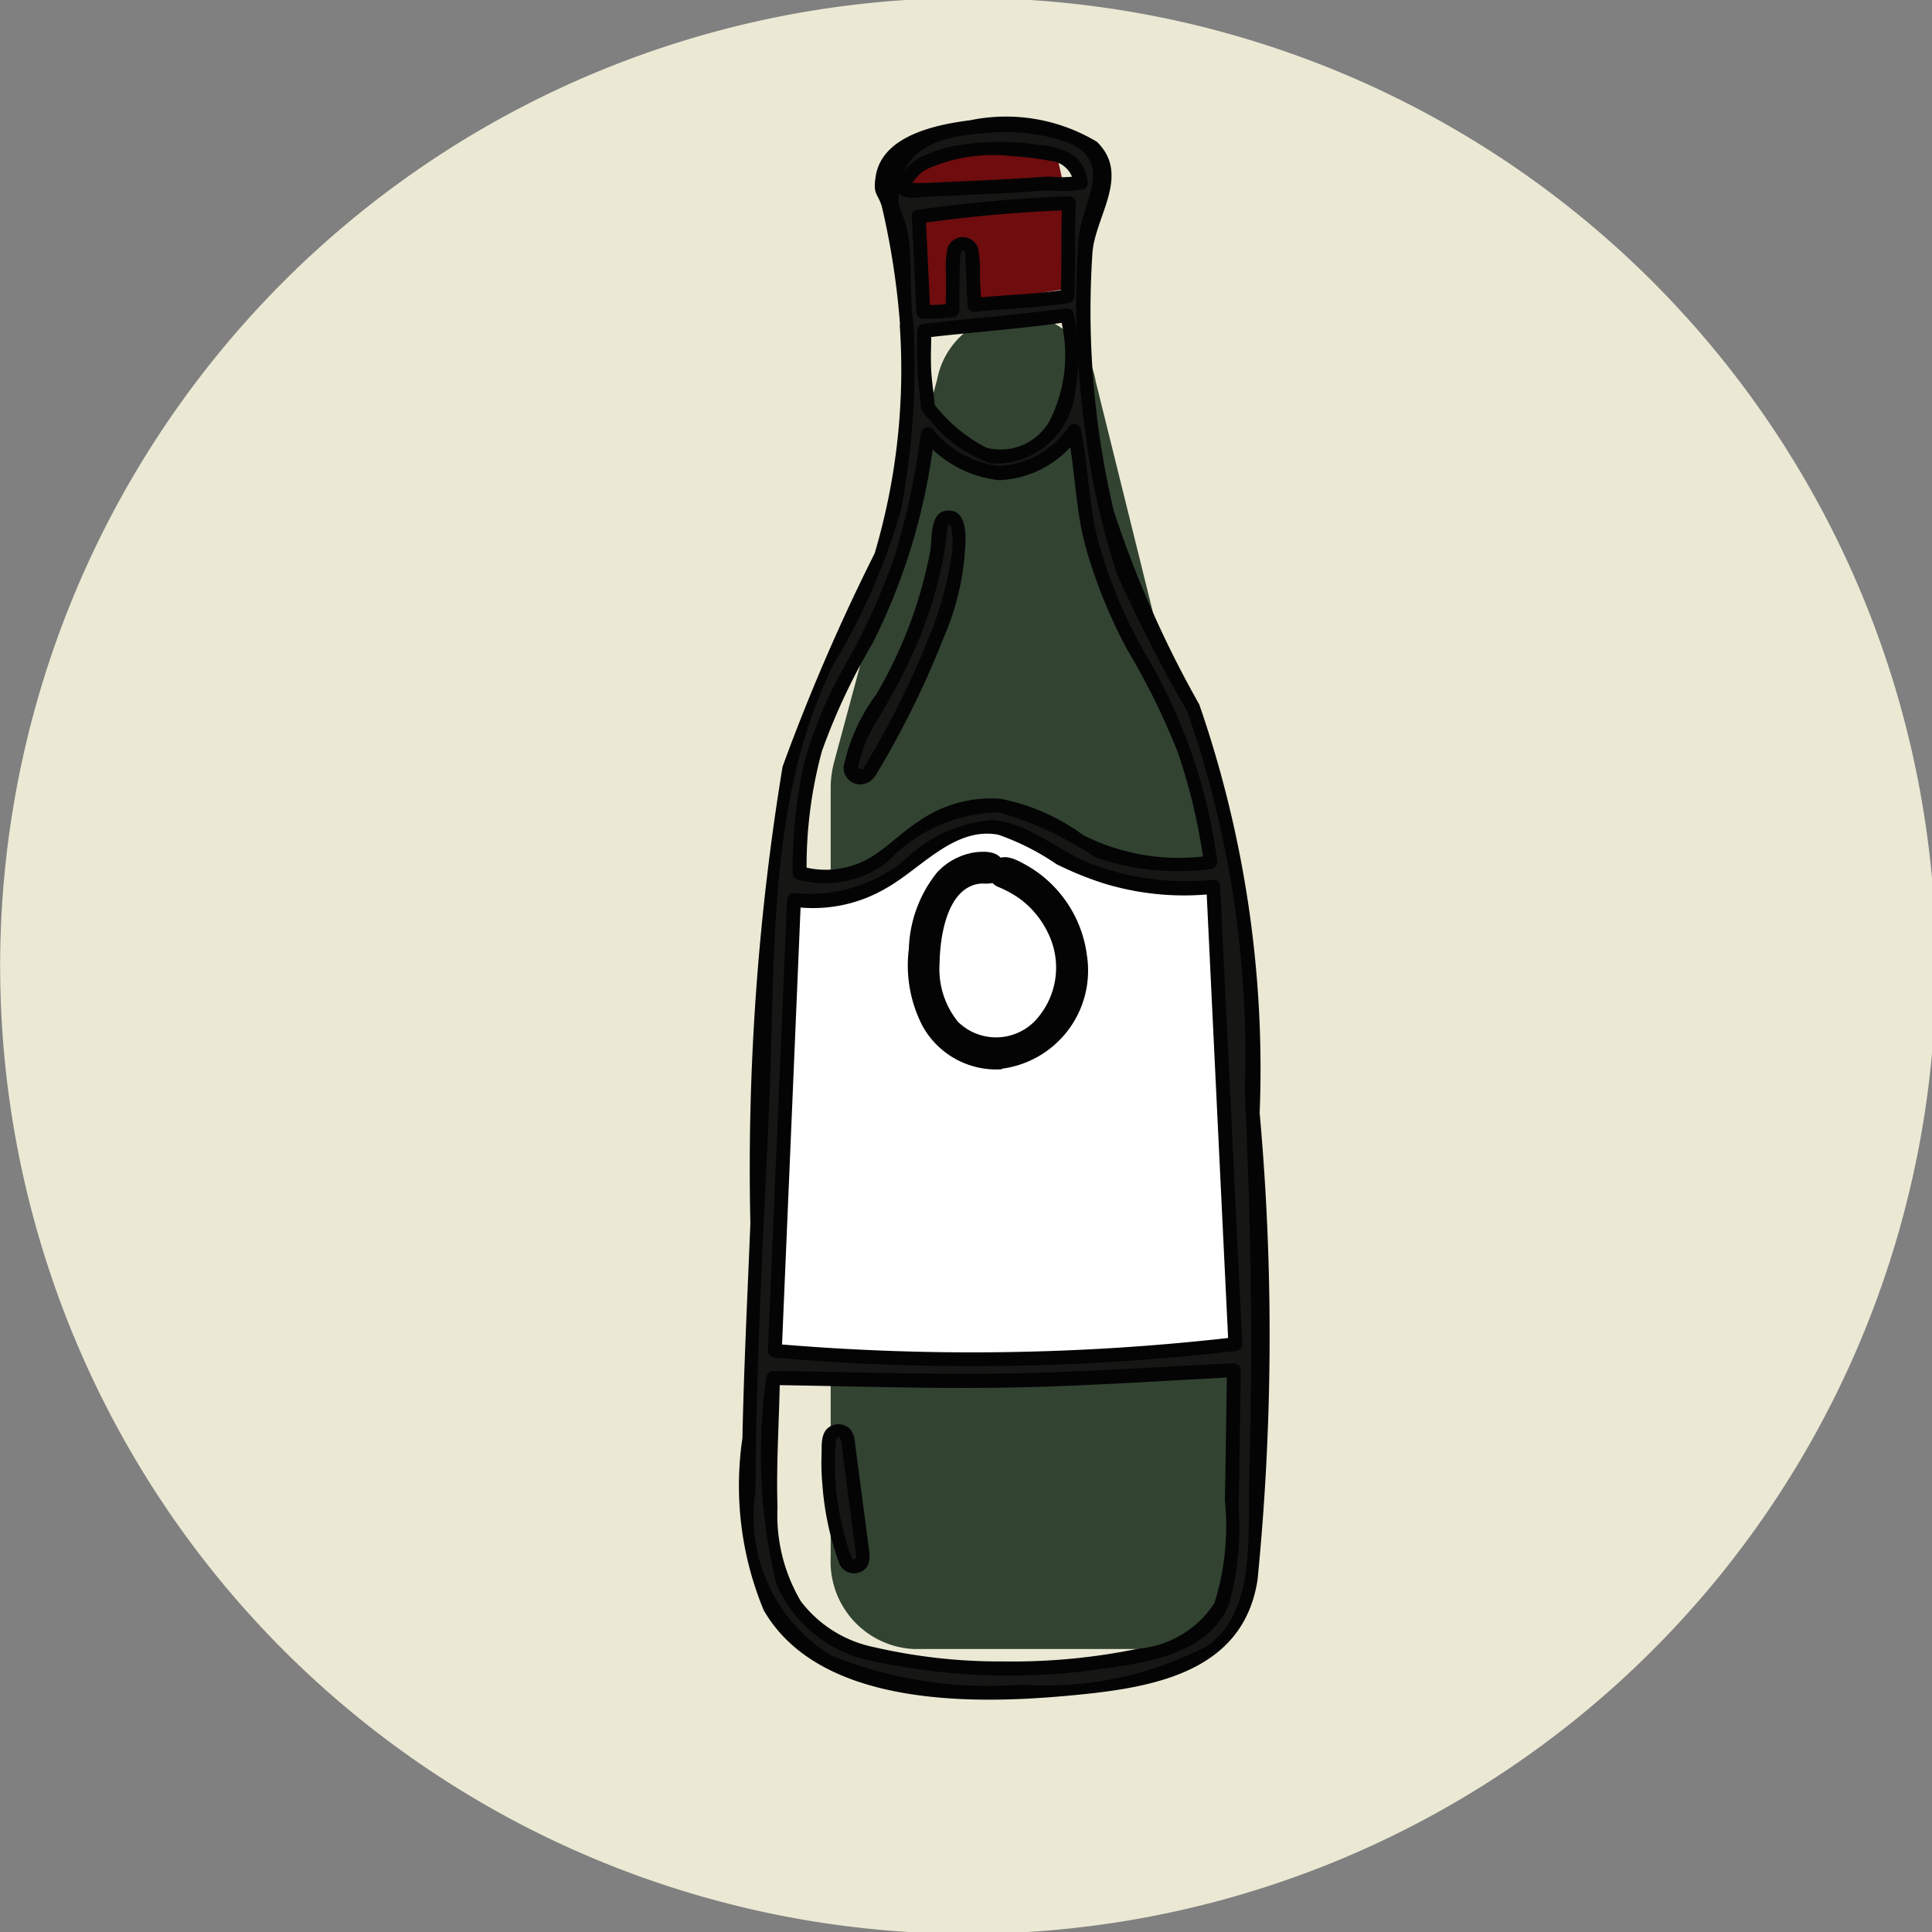 <svg xmlns="http://www.w3.org/2000/svg" xmlns:xlink="http://www.w3.org/1999/xlink" width="26.27" height="26.27" viewBox="0 0 26.27 26.27">
  <rect x="0" y="0" width="26.27" height="26.27" fill="#808080" stroke="none"/>
  <defs>
    <clipPath id="clip-picto-vin-cercle">
      <rect width="26.27" height="26.27"/>
    </clipPath>
  </defs>
  <g id="picto-vin-cercle" clip-path="url(#clip-picto-vin-cercle)">
    <g id="Groupe_131" data-name="Groupe 131" transform="translate(-2.839 -2.549)">
      <path id="Tracé_399" data-name="Tracé 399" d="M29.9,16.144A13.161,13.161,0,1,1,16.737,2.983h0A13.161,13.161,0,0,1,29.9,16.144" transform="translate(-0.737 -0.461)" fill="#ebe9d4"/>
      <path id="Tracé_400" data-name="Tracé 400" d="M21.667,15.935l1.4-5.2a1.095,1.095,0,0,1,2.155.027l1.567,6.324a1.372,1.372,0,0,1,.039.277L27.2,26.7A1.2,1.2,0,0,1,26.076,28H22.741a1.19,1.19,0,0,1-1.122-1.247V16.294a1.383,1.383,0,0,1,.048-.359" transform="translate(-7.485 -3.029)" fill="#324331"/>
      <path id="Tracé_401" data-name="Tracé 401" d="M20.346,22.007l2.766-1.025,3.242.814.3,6.22-6.291.459Z" transform="translate(-7.009 -7.192)" fill="#fff"/>
      <path id="Tracé_402" data-name="Tracé 402" d="M23.017,6.364l2.2.019.4,1.775L23.4,8.515Z" transform="translate(-8.008 -1.725)" fill="#6f0c0d"/>
      <path id="Tracé_403" data-name="Tracé 403" d="M21.987,8.483c-.1-.463-.026-1.012-.113-1.477-.023-.126-.2-.2-.222-.331a.606.606,0,0,1,.176-.54A2.915,2.915,0,0,1,24.439,6c.116.029.372.486.193.659-.31.436-.189.815-.209,1.273a11.233,11.233,0,0,0,.432,3.635,4.244,4.244,0,0,0,.525,1.214A7.514,7.514,0,0,1,26.537,16.6a70.534,70.534,0,0,1,.164,8.5c-.049,1.075-.331,1.459-1.373,1.713a8.484,8.484,0,0,1-3.875.012,1.994,1.994,0,0,1-1.614-2.068c-.013-1.255.054-2.512.1-3.767.061-1.561.135-3.123.213-4.683a7.518,7.518,0,0,1,1.029-3.761,7.045,7.045,0,0,0,.8-4.068M26.165,16.1a3.857,3.857,0,0,1-2.575-.667,1.014,1.014,0,0,0-1.171.088,2.507,2.507,0,0,1-1.957.759c-.088,2.076-.173,4.072-.26,6.131a30.224,30.224,0,0,0,6.261-.091c-.1-2.084-.2-4.107-.3-6.22m.273,6.573c-1.037.05-2.053.123-3.069.14-1.036.018-2.073-.02-3.2-.034-.008.685-.069,1.4-.013,2.11a1.684,1.684,0,0,0,1.534,1.677,8.973,8.973,0,0,0,3.467-.017c.837-.169,1.187-.519,1.219-1.205.041-.87.041-1.742.059-2.671M22.269,9.955a9.064,9.064,0,0,1-.491,2.066c-.241.625-.624,1.193-.89,1.81a5.31,5.31,0,0,0-.358,2.085,1.231,1.231,0,0,0,1.206-.279,1.781,1.781,0,0,1,2.6-.154,2.788,2.788,0,0,0,1.778.288,6.794,6.794,0,0,0-.923-2.714,7.14,7.14,0,0,1-.656-1.5c-.157-.471-.145-1.063-.274-1.645a1.183,1.183,0,0,1-1.994.047m1.9-1.626c-.6.089-1.312.138-1.941.213,0,.173,0,.371,0,.506,0,.153.044.405.05.531.653.748,1.014.789,1.363.572.531-.329.679-.784.528-1.823M22.152,6.993l.062,1.294a3.62,3.62,0,0,0,.394-.019c.009-.335.006-.633.018-.791a.124.124,0,0,1,.248.005l.034.711c.464-.05.882-.054,1.266-.118.016-.376.006-.921.02-1.265a17.162,17.162,0,0,0-2.043.183m2.2-.463v0a.417.417,0,0,0-.33-.374,2.966,2.966,0,0,0-1.827.124.811.811,0,0,0-.246.252.069.069,0,0,0,.058.11c.681-.032,1.268-.054,1.852-.095a2.228,2.228,0,0,0,.492-.016" transform="translate(-6.819 -1.497)" fill="#161615"/>
      <path id="Tracé_404" data-name="Tracé 404" d="M22.015,8.4c-.068-.432,0-.908-.095-1.332,0,0-.108-.326-.107-.3-.038-.771.563-.934,1.189-.973a2.553,2.553,0,0,1,1.109.127c.644.27.2.8.149,1.3a12.118,12.118,0,0,0,.072,2.48,10.427,10.427,0,0,0,.446,2.079,20.5,20.5,0,0,0,.96,1.88,14.174,14.174,0,0,1,.781,5.156c.085,1.77.113,3.543.059,5.314-.022.713.1,1.742-.553,2.225a4.738,4.738,0,0,1-2.549.535,5.7,5.7,0,0,1-2.59-.4,2.222,2.222,0,0,1-1.019-2.226c.006-1.735.106-3.473.184-5.206.09-2-.039-4.212.883-6.052a8.844,8.844,0,0,0,.908-2.071,10.653,10.653,0,0,0,.175-2.516.094.094,0,0,0-.188,0,8.779,8.779,0,0,1-.342,3.089,27.388,27.388,0,0,0-1.252,2.9,33.681,33.681,0,0,0-.438,6.211c-.039.973-.088,1.946-.108,2.92a4.418,4.418,0,0,0,.29,2.341c.752,1.3,2.8,1.281,4.094,1.165,1.13-.1,2.426-.285,2.621-1.586a33.792,33.792,0,0,0,.028-6.342,15.15,15.15,0,0,0-.821-5.554,14.5,14.5,0,0,1-1.164-2.637,11.858,11.858,0,0,1-.289-3.5c.035-.5.526-1.059.061-1.514a2.4,2.4,0,0,0-1.723-.293c-.46.058-1.2.207-1.285.764-.039.25.023.219.083.406a10.46,10.46,0,0,1,.251,1.652c.018.119.2.068.181-.05" transform="translate(-6.755 -1.436)" fill="#040405"/>
      <path id="Tracé_405" data-name="Tracé 405" d="M26.325,21.646a3.62,3.62,0,0,1-1.658-.211c-.444-.169-.871-.568-1.352-.6a1.912,1.912,0,0,0-1.2.549,2.043,2.043,0,0,1-1.5.443c-.052-.006-.092.049-.094.094q-.131,3.066-.26,6.131a.1.1,0,0,0,.094.094,31.145,31.145,0,0,0,6.261-.091.1.1,0,0,0,.094-.094q-.149-3.11-.3-6.22c-.006-.12-.193-.121-.188,0q.149,3.11.3,6.22l.094-.094a31.146,31.146,0,0,1-6.261.091l.094.094q.131-3.065.26-6.131l-.094.094a1.958,1.958,0,0,0,1.25-.251c.475-.265.93-.841,1.528-.729a3.362,3.362,0,0,1,.791.4,4.538,4.538,0,0,0,.634.259,3.73,3.73,0,0,0,1.5.145c.119-.012.12-.2,0-.188" transform="translate(-6.98 -7.136)" fill="#040405"/>
      <path id="Tracé_406" data-name="Tracé 406" d="M26.543,32.633c-1.061.052-2.122.128-3.185.142-1.027.013-2.055-.023-3.082-.036a.1.1,0,0,0-.094.094,7.475,7.475,0,0,0,.136,2.8,1.8,1.8,0,0,0,1.368,1.063,8.748,8.748,0,0,0,3.066.093c.63-.088,1.448-.208,1.722-.878a3.751,3.751,0,0,0,.13-1.306c.015-.624.019-1.249.031-1.874a.094.094,0,0,0-.188,0c-.011.587-.016,1.173-.029,1.76a3.508,3.508,0,0,1-.142,1.405,1.376,1.376,0,0,1-1.038.62,8.446,8.446,0,0,1-1.827.173,7.577,7.577,0,0,1-1.758-.193,1.669,1.669,0,0,1-1-.624,2.3,2.3,0,0,1-.318-1.28c-.019-.585.023-1.171.032-1.755l-.094.094c1.027.014,2.055.05,3.082.036,1.063-.014,2.123-.09,3.185-.142.12-.006.121-.193,0-.188" transform="translate(-6.924 -11.549)" fill="#040405"/>
      <path id="Tracé_407" data-name="Tracé 407" d="M22.532,12.381a9.736,9.736,0,0,1-.355,1.659,8.7,8.7,0,0,1-.66,1.455,5.851,5.851,0,0,0-.565,1.344,6.617,6.617,0,0,0-.16,1.5.1.1,0,0,0,.069.091,1.383,1.383,0,0,0,1.223-.241,2.12,2.12,0,0,1,1.511-.672,4.678,4.678,0,0,1,1.318.614,3.438,3.438,0,0,0,1.561.157.1.1,0,0,0,.091-.119,7.457,7.457,0,0,0-.961-2.783,6.432,6.432,0,0,1-.647-1.524c-.141-.506-.14-1.042-.247-1.556a.094.094,0,0,0-.157-.041,1.215,1.215,0,0,1-.957.542,1.38,1.38,0,0,1-.9-.5c-.084-.088-.217.045-.133.133A1.557,1.557,0,0,0,23.6,13a1.388,1.388,0,0,0,1.089-.6l-.157-.041c.106.513.105,1.05.247,1.556a6.906,6.906,0,0,0,.558,1.38,9.73,9.73,0,0,1,.695,1.41,8.078,8.078,0,0,1,.355,1.517l.09-.119a2.884,2.884,0,0,1-1.73-.275,2.823,2.823,0,0,0-1.124-.495,1.707,1.707,0,0,0-1.108.3c-.237.15-.431.359-.669.5a1.188,1.188,0,0,1-.932.118l.069.091a5.991,5.991,0,0,1,.208-1.658,8.594,8.594,0,0,1,.691-1.47,8.4,8.4,0,0,0,.84-2.833c.016-.12-.172-.118-.188,0" transform="translate(-7.176 -3.922)" fill="#040405"/>
      <path id="Tracé_408" data-name="Tracé 408" d="M25.509,9.721c-.636.093-1.278.135-1.916.21a.1.1,0,0,0-.094.094,6.092,6.092,0,0,0,.009.65c.009.1.023.2.033.3a.535.535,0,0,0,.011.115.446.446,0,0,0,.111.139,1.756,1.756,0,0,0,.84.6,1.082,1.082,0,0,0,1.11-.8,2.879,2.879,0,0,0,.011-1.236c-.018-.12-.2-.069-.182.05a1.975,1.975,0,0,1-.15,1.419.766.766,0,0,1-.856.354A2.144,2.144,0,0,1,23.709,11c.009.022.019.044.028.066-.009-.162-.038-.321-.048-.483-.011-.184,0-.37,0-.555l-.094.094c.655-.077,1.313-.121,1.966-.217.119-.018.068-.2-.05-.181" transform="translate(-8.187 -2.98)" fill="#040405"/>
      <path id="Tracé_409" data-name="Tracé 409" d="M23.383,7.569l.062,1.294a.1.1,0,0,0,.094.094,3.35,3.35,0,0,0,.419-.023.1.1,0,0,0,.069-.091c.006-.242,0-.485.014-.727,0-.024.009-.126.058-.073.014.015.008.057.009.074.011.217.021.434.031.65a.094.094,0,0,0,.094.094c.429-.046.864-.053,1.291-.121a.1.1,0,0,0,.069-.091c.017-.421,0-.843.02-1.265a.1.1,0,0,0-.094-.094,19.722,19.722,0,0,0-2.068.186c-.119.021-.068.2.05.182a19.1,19.1,0,0,1,2.018-.18l-.094-.094c-.017.421,0,.843-.02,1.265l.069-.091c-.411.066-.829.071-1.241.115l.094.094-.019-.386A1.8,1.8,0,0,0,24.285,8a.22.22,0,0,0-.415-.014,1.181,1.181,0,0,0-.022.346c0,.17,0,.34-.009.51l.069-.09a3.152,3.152,0,0,1-.369.016l.094.094-.062-1.294c-.006-.12-.193-.121-.188,0" transform="translate(-8.145 -2.072)" fill="#040405"/>
      <path id="Tracé_410" data-name="Tracé 410" d="M25.648,6.663a.527.527,0,0,0-.187-.364.893.893,0,0,0-.454-.146,3.444,3.444,0,0,0-1.119,0,1.8,1.8,0,0,0-.538.175.645.645,0,0,0-.187.165c-.05.061-.125.133-.12.218.013.21.287.148.423.142l.663-.03c.236-.011.472-.023.708-.038.12-.008.239-.019.359-.015a1.374,1.374,0,0,0,.382-.019c.117-.029.068-.21-.05-.182a1.437,1.437,0,0,1-.377.011c-.1,0-.2.009-.294.016q-.312.019-.622.034l-.655.03-.183.008-.094,0c-.029-.011-.049-.005-.059.019s-.016.023.014-.018.041-.053.063-.079a.485.485,0,0,1,.123-.105A2.195,2.195,0,0,1,24.6,6.3a3.924,3.924,0,0,1,.534.065.349.349,0,0,1,.322.3c.01.12.2.121.188,0" transform="translate(-8.018 -1.629)" fill="#040405"/>
      <path id="Tracé_411" data-name="Tracé 411" d="M21.8,35.868a3.916,3.916,0,0,1-.218-1.65.125.125,0,0,1,.248,0q.106.8.21,1.591a.125.125,0,0,1-.24.061" transform="translate(-7.463 -12.101)" fill="#161615"/>
      <path id="Tracé_412" data-name="Tracé 412" d="M21.83,35.787a3.742,3.742,0,0,1-.23-1.39c0-.049,0-.1.008-.149,0-.026,0-.077.018-.1.067-.059.07.151.073.17q.058.439.116.878c.021.162.043.324.064.486,0,.027.029.1-.011.111s-.037-.013-.046-.033c-.049-.11-.212-.014-.162.1a.218.218,0,0,0,.267.116c.142-.046.154-.178.137-.3L21.909,34.5c-.013-.093-.024-.185-.037-.277a.326.326,0,0,0-.069-.2A.225.225,0,0,0,21.518,34c-.106.074-.1.224-.1.341a3.35,3.35,0,0,0,.011.448,3.939,3.939,0,0,0,.224,1.05c.042.112.223.063.181-.05" transform="translate(-7.407 -12.045)" fill="#040405"/>
      <path id="Tracé_413" data-name="Tracé 413" d="M22.307,17.717a.135.135,0,0,1-.252-.067.145.145,0,0,1,0-.024,2.018,2.018,0,0,1,.21-.556,6.19,6.19,0,0,0,1.013-2.729v0a.115.115,0,0,1,.225-.006,6.23,6.23,0,0,1-1.2,3.384" transform="translate(-7.648 -4.672)" fill="#161615"/>
      <path id="Tracé_414" data-name="Tracé 414" d="M22.185,17.6c-.026.033-.02.036-.06.017s-.021-.056-.008-.1.033-.116.052-.173a2.123,2.123,0,0,1,.2-.4c.138-.23.269-.466.387-.709a5.82,5.82,0,0,0,.491-1.426c.022-.113.039-.227.054-.341.008-.067.024-.272.068-.111a1.173,1.173,0,0,1-.009.433,4.979,4.979,0,0,1-.336,1.139,12.477,12.477,0,0,1-.855,1.691.094.094,0,0,0,.162.1,12.308,12.308,0,0,0,.93-1.879,3.581,3.581,0,0,0,.3-1.37c-.006-.153-.033-.368-.234-.364-.259,0-.217.376-.245.544a6.075,6.075,0,0,1-.734,1.954,2.521,2.521,0,0,0-.446.989.228.228,0,0,0,.41.146c.073-.094-.058-.228-.133-.133" transform="translate(-7.593 -4.616)" fill="#040405"/>
      <path id="Tracé_415" data-name="Tracé 415" d="M24.5,21.77a.712.712,0,0,0-.639.262,1.461,1.461,0,0,0-.282.69,1.553,1.553,0,0,0,.346,1.455,1.02,1.02,0,0,0,1.276.041,1.291,1.291,0,0,0,.466-1.25,1.505,1.505,0,0,0-.933-1.134c-.081-.03-.145.09-.063.121a1.379,1.379,0,0,1,.808.828,1.214,1.214,0,0,1-.188,1.165.921.921,0,0,1-1.107.249,1.179,1.179,0,0,1-.509-1.161,1.894,1.894,0,0,1,.2-.781.62.62,0,0,1,.6-.352c.086.013.116-.12.03-.133" transform="translate(-8.203 -7.484)" fill="#161615"/>
      <path id="Tracé_416" data-name="Tracé 416" d="M24.445,21.621c-.586-.068-.906.485-1,.982a1.808,1.808,0,0,0,.2,1.4,1.093,1.093,0,0,0,1.276.381,1.291,1.291,0,0,0,.8-1.092,1.559,1.559,0,0,0-.491-1.282,1.6,1.6,0,0,0-.289-.217.576.576,0,0,0-.309-.114.171.171,0,0,0-.143.164c0,.123.129.146.217.192a1.25,1.25,0,0,1,.679,1.326.883.883,0,0,1-1.173.711c-.538-.249-.557-.976-.441-1.473.064-.274.218-.632.541-.666.108-.011.221.026.27-.1a.157.157,0,0,0-.108-.211c-.116-.036-.165.145-.05.182l-.005-.052a.307.307,0,0,0-.054,0,.515.515,0,0,0-.088.005.609.609,0,0,0-.125.03.751.751,0,0,0-.272.18,1.263,1.263,0,0,0-.3.63A1.79,1.79,0,0,0,23.7,23.85a.941.941,0,0,0,1.062.444,1.126,1.126,0,0,0,.807-.934,1.419,1.419,0,0,0-.407-1.215,1.462,1.462,0,0,0-.259-.205,1.216,1.216,0,0,0-.143-.079.28.28,0,0,0-.066-.029c-.028-.02-.042-.008-.043.038l.044.018c.082.063.192.1.277.161a1.415,1.415,0,0,1,.262.257,1.332,1.332,0,0,1,.212,1.308,1,1,0,0,1-1.117.642,1.1,1.1,0,0,1-.755-1.2c.013-.508.2-1.323.868-1.246.12.014.119-.174,0-.188" transform="translate(-8.147 -7.429)" fill="#040405"/>
      <path id="Tracé_417" data-name="Tracé 417" d="M24.6,24.443a1.018,1.018,0,0,1-.741-.257,1.64,1.64,0,0,1-.362-1.506,1.536,1.536,0,0,1,.294-.715.762.762,0,0,1,.688-.281.111.111,0,0,1,.1.111.126.126,0,0,1,.147-.043,1.564,1.564,0,0,1,.967,1.175,1.348,1.348,0,0,1-.488,1.3,1.109,1.109,0,0,1-.6.213m-.249-2.657a.675.675,0,0,0-.477.249,1.435,1.435,0,0,0-.27.664,1.539,1.539,0,0,0,.329,1.407.967.967,0,0,0,1.208.036,1.238,1.238,0,0,0,.444-1.2,1.454,1.454,0,0,0-.9-1.092.019.019,0,0,0-.018,0,.023.023,0,0,0-.009.016,1.435,1.435,0,0,1,.843.86,1.273,1.273,0,0,1-.2,1.218.974.974,0,0,1-1.175.262A1.211,1.211,0,0,1,23.589,23a1.922,1.922,0,0,1,.2-.8.672.672,0,0,1,.654-.38.014.014,0,0,0,.015-.006.022.022,0,0,0,0-.018l0-.055-.008.054a.561.561,0,0,0-.112-.006m0,.134a.6.6,0,0,0-.461.329,1.821,1.821,0,0,0-.19.758,1.162,1.162,0,0,0,.48,1.109.863.863,0,0,0,1.04-.235,1.162,1.162,0,0,0,.178-1.113,1.328,1.328,0,0,0-.776-.794.107.107,0,0,1-.073-.1.122.122,0,0,1-.117.048.4.4,0,0,0-.081,0" transform="translate(-8.171 -7.452)" fill="#161615"/>
      <path id="Tracé_418" data-name="Tracé 418" d="M24.541,24.292c-.73.02-1.07-.639-1.05-1.287a2.231,2.231,0,0,1,.136-.727.945.945,0,0,1,.309-.434c.059-.043.468-.241.491-.081a.1.1,0,0,0,.157.041c.074-.073.317.113.381.16a1.467,1.467,0,0,1,.3.3,1.429,1.429,0,0,1,.289.773,1.149,1.149,0,0,1-1.016,1.255c-.12.008-.121.2,0,.188a1.346,1.346,0,0,0,1.194-1.547,1.65,1.65,0,0,0-.434-.919,1.624,1.624,0,0,0-.409-.317c-.146-.08-.3-.16-.441-.025l.157.041c-.029-.2-.254-.2-.412-.177a.88.88,0,0,0-.5.273,1.74,1.74,0,0,0-.382,1.035A1.79,1.79,0,0,0,23.5,23.9a1.145,1.145,0,0,0,1.045.585.094.094,0,0,0,0-.188" transform="translate(-8.114 -7.395)" fill="#040405"/>
      <path id="Tracé_419" data-name="Tracé 419" d="M24.359,21.673c-.563.044-.786.6-.855,1.089a1.615,1.615,0,0,0,.294,1.313,1.056,1.056,0,0,0,1.367.151,1.336,1.336,0,0,0,.5-1.4,1.547,1.547,0,0,0-.428-.754c-.1-.1-.533-.48-.655-.27a.1.1,0,0,0,.056.138,1.337,1.337,0,0,1,.831,1,1.085,1.085,0,0,1-.523,1.155.82.82,0,0,1-1.069-.267,1.65,1.65,0,0,1-.113-1.313.9.9,0,0,1,.384-.573.475.475,0,0,1,.19-.061.719.719,0,0,0,.147,0c.08-.023.08-.1.083-.166.006-.1-.168-.13-.184-.025,0,.018-.006.036-.008.054l.09-.069a.825.825,0,0,0-.111-.006.094.094,0,0,0,0,.188.825.825,0,0,1,.111.006.094.094,0,0,0,.091-.069c0-.018.006-.036.008-.054l-.185-.025a.4.4,0,0,1,0,.048l.065-.066c-.04.017-.119,0-.166.006a.649.649,0,0,0-.16.048.822.822,0,0,0-.292.225,1.4,1.4,0,0,0-.277.641,1.686,1.686,0,0,0,.257,1.428,1.011,1.011,0,0,0,1.221.223,1.256,1.256,0,0,0,.642-1.254,1.524,1.524,0,0,0-.979-1.255c.018.046.037.092.056.138l.009-.016-.056.043a.845.845,0,0,1,.108.063,1.28,1.28,0,0,1,.123.074,1.377,1.377,0,0,1,.547.781,1.156,1.156,0,0,1-.379,1.2.872.872,0,0,1-1.145-.074,1.337,1.337,0,0,1-.282-1.047c.035-.415.182-1.021.686-1.06.12-.009.121-.2,0-.188" transform="translate(-8.18 -7.433)" fill="#040405"/>
      <path id="Tracé_420" data-name="Tracé 420" d="M24.438,21.89c-.519.046-.688.627-.736,1.062a1.579,1.579,0,0,0,.164.968.9.9,0,0,0,1.106.375,1.131,1.131,0,0,0,.672-1.15,1.364,1.364,0,0,0-.3-.751,1.437,1.437,0,0,0-.275-.265,1.482,1.482,0,0,0-.166-.105c-.048-.025-.171-.054-.18-.108a.1.1,0,0,0-.157-.041c-.033.035-.087.016-.131.016a.094.094,0,0,0,0,.188c.1,0,.187.013.265-.071l-.157-.041a.211.211,0,0,0,.138.162,1.484,1.484,0,0,1,.28.154,1.246,1.246,0,0,1,.391.476,1.059,1.059,0,0,1-.193,1.2.739.739,0,0,1-1.035,0,1.141,1.141,0,0,1-.25-.8c.005-.354.1-1.039.562-1.08.12-.011.121-.2,0-.188" transform="translate(-8.259 -7.516)" fill="#040405"/>
    </g>
  </g>
</svg>
